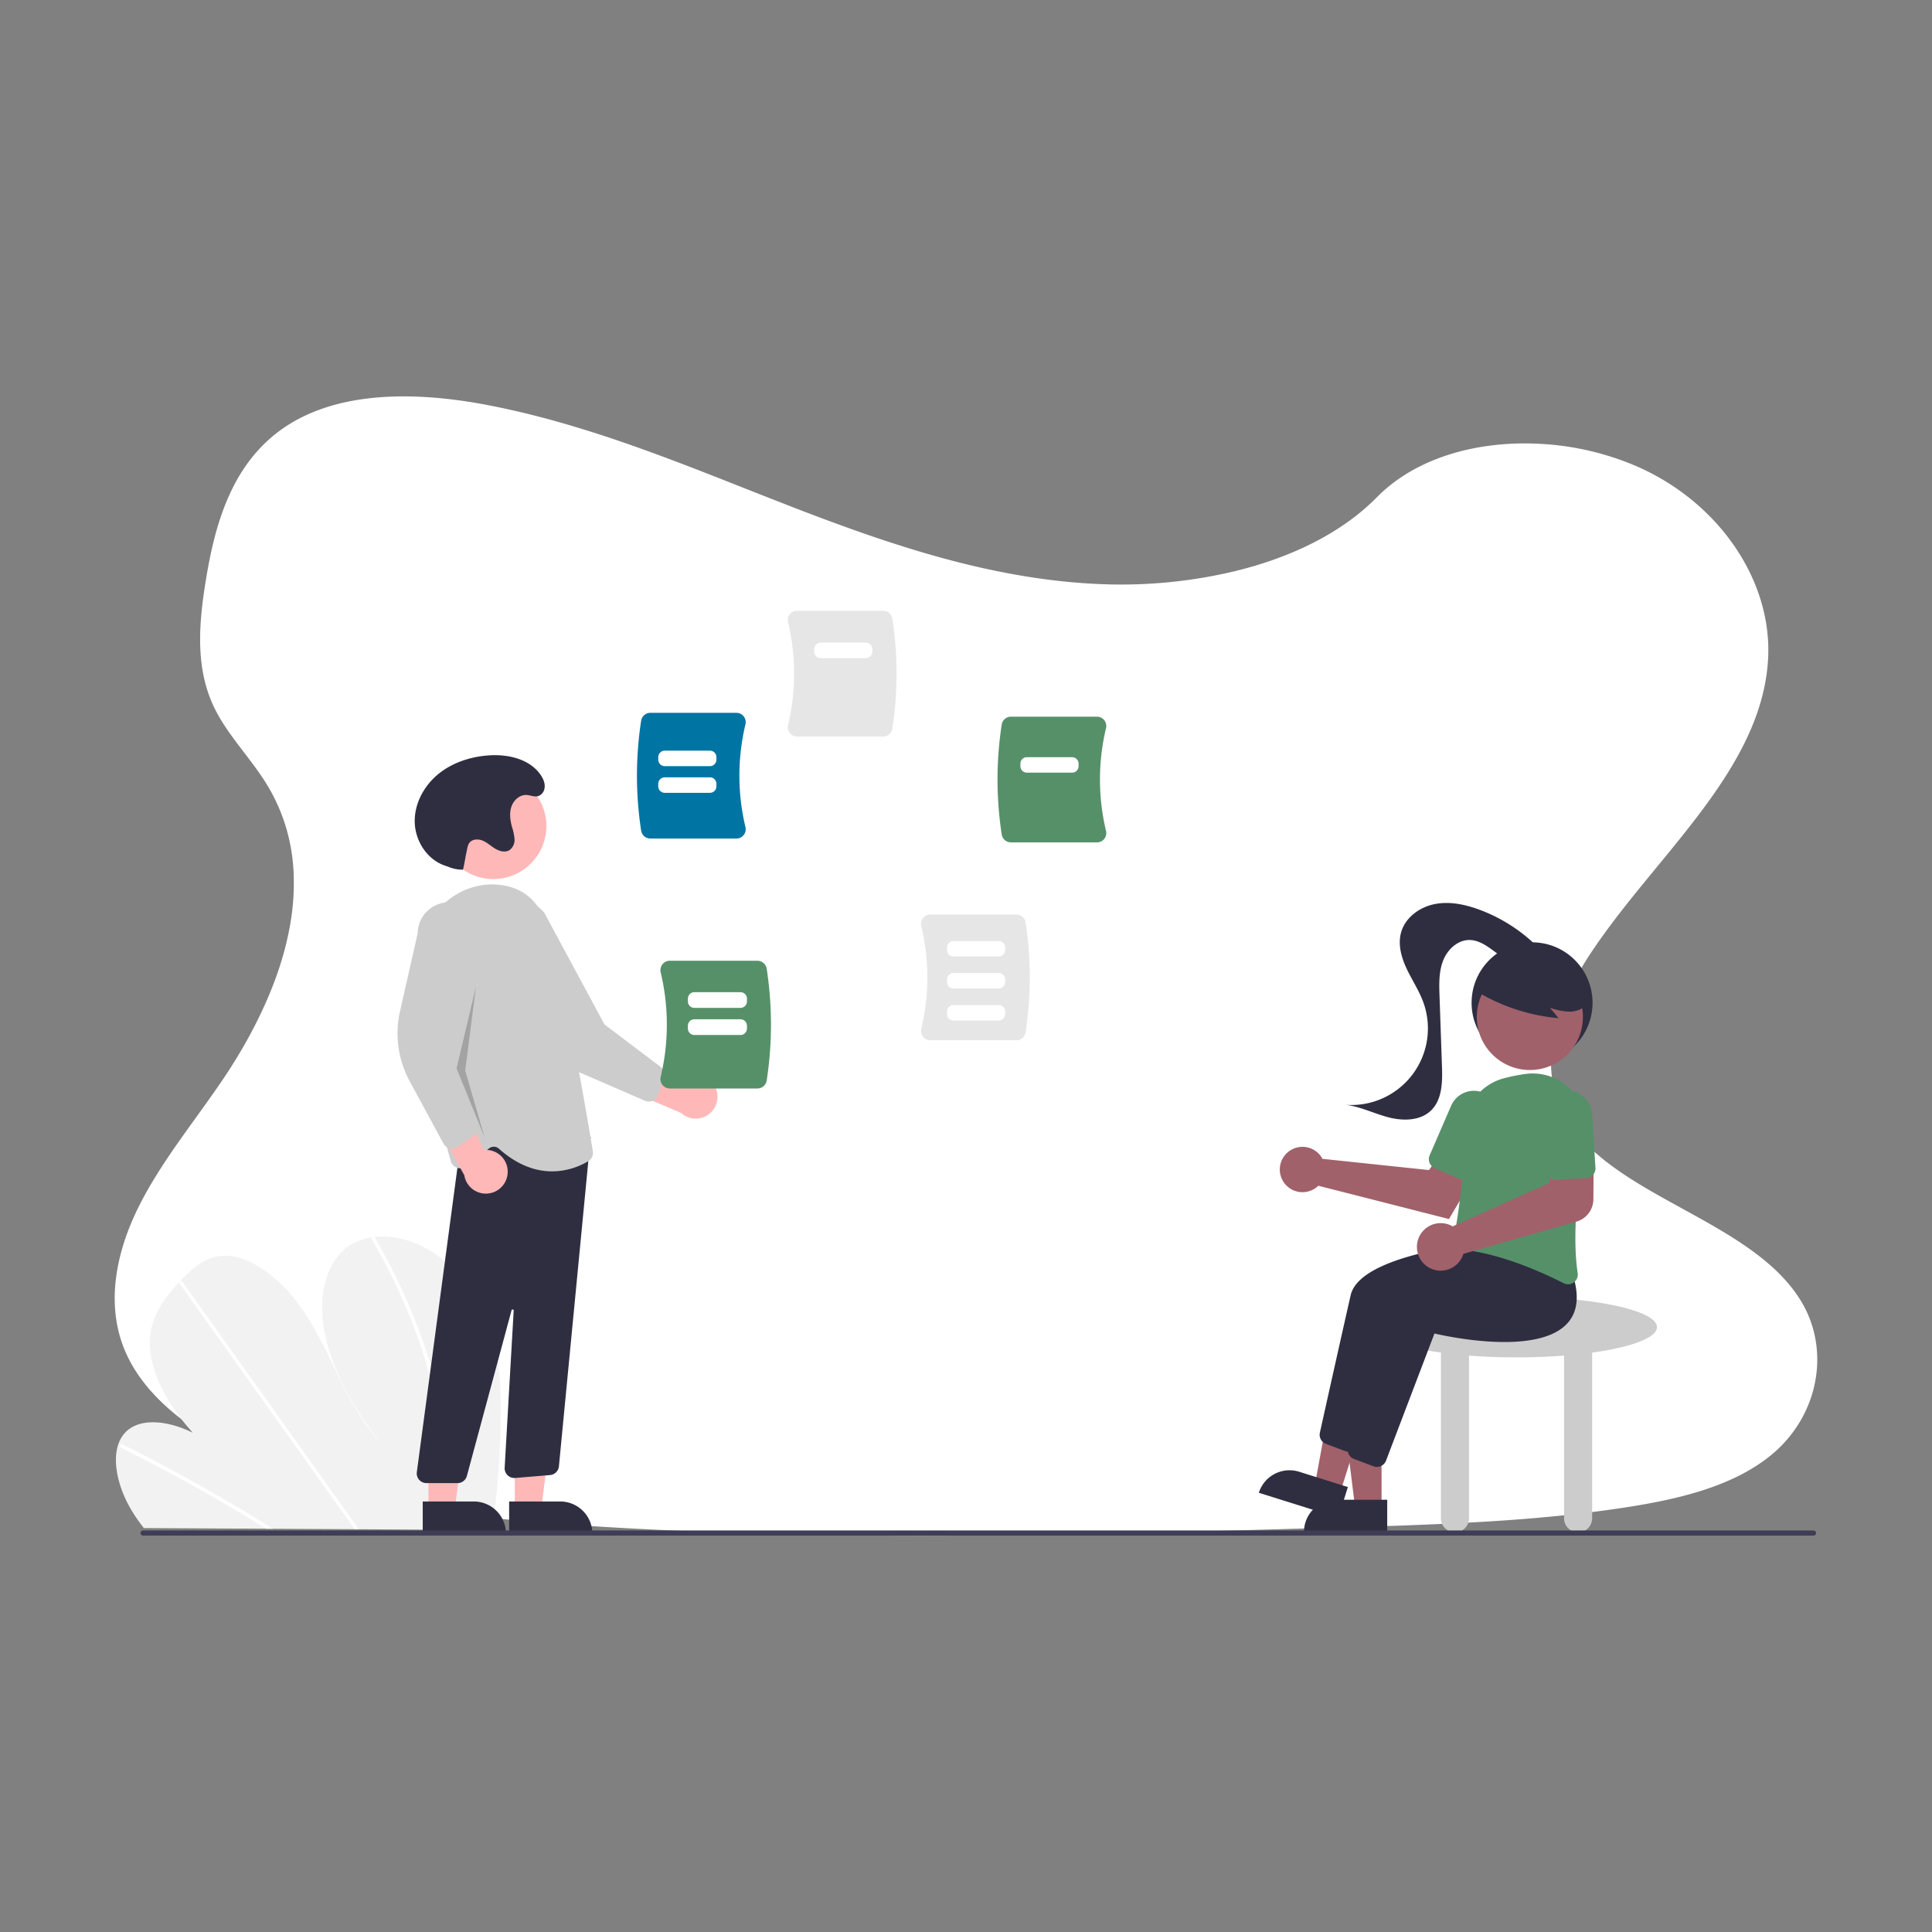 <svg xmlns="http://www.w3.org/2000/svg" xmlns:xlink="http://www.w3.org/1999/xlink" width="800" height="800" viewBox="0 0 800 800">
  <rect x="0" y="0" width="800" height="800" fill="#808080" stroke="none"/>
  <defs>
    <clipPath id="clip-_53">
      <rect width="800" height="800"/>
    </clipPath>
  </defs>
  <g id="_53" data-name="53" clip-path="url(#clip-_53)">
    <g id="Group_165" data-name="Group 165">
      <g id="Component_1_54" data-name="Component 1 – 54" transform="translate(47.512 164.133)">
        <path id="Path_168" data-name="Path 168" d="M798.2,560.6c-7.681,6.368-16.954,10.907-26.968,14.266q-2.186.747-4.434,1.4c-3.868,1.152-7.828,2.151-11.822,3.024-1.969.44-3.952.845-5.935,1.222-3.373.649-6.759,1.229-10.125,1.76-12.492,1.962-25.068,3.415-37.707,4.518q-5.845.517-11.7.929l-1.557.112-2.793.189-1.718.112c-2.612.175-5.223.328-7.828.475-10.439.587-20.893,1.013-31.346,1.4-7.681.265-15.285.489-22.924.7l-15.537.454-4.015.119-1.76.049q-6.9.209-13.812.4l-1.3.035-4.05.119-7.681.209-2.29.063-2.095.056c-48.761,1.313-97.557,2.269-146.289,1.857q-5.852-.042-11.7-.126c-36.185-.468-72.328-1.732-108.408-4.19-12.681-.866-25.445-1.913-38.14-3.359q-5.866-.663-11.7-1.445c-31.185-4.19-61.6-11.256-88.849-24.44-20.522-9.951-39.467-24.1-47.413-42.937-8.023-19.007-3.778-40.354,5.384-58.984s22.945-35.326,34.83-52.832c4.085-6.026,7.946-12.3,11.445-18.756.209-.391.426-.789.628-1.18q2.688-5.049,5.07-10.223h0q2.262-4.93,4.19-9.957.58-1.5,1.11-3c.042-.112.084-.223.119-.335s.091-.251.133-.377a129.277,129.277,0,0,0,5.265-19.461l.168-.922c.077-.44.154-.873.223-1.313s.133-.817.2-1.229h0a96.363,96.363,0,0,0,1.082-18.749v-.7a79.561,79.561,0,0,0-1.047-9.587h0c-.042-.272-.084-.538-.14-.8a75.079,75.079,0,0,0-3.68-13.337c-.07-.189-.147-.384-.223-.58a.784.784,0,0,0-.1-.258c-.524-1.334-1.082-2.653-1.7-3.973h0c-.1-.223-.209-.454-.314-.7h0c-.2-.426-.4-.852-.621-1.271h0q-1.473-3.01-3.282-5.942c-1.4-2.325-2.982-4.6-4.609-6.836l-.23-.314-.189-.265c-2.137-2.912-4.371-5.775-6.55-8.666-1.711-2.255-3.387-4.525-4.958-6.836l-.279-.419a69.654,69.654,0,0,1-5.083-8.749c-.293-.621-.58-1.243-.845-1.871-.475-1.1-.915-2.214-1.306-3.331-5.363-15.153-3.736-31.7-1.159-47.483,3.82-23.448,10.928-48.719,32.931-63.355,19.21-12.785,45.207-14.28,69.828-11.172,3.945.489,7.849,1.1,11.7,1.795l2.095.4c31.143,5.97,60.6,16.542,89.687,27.861,6.794,2.646,13.575,5.335,20.348,8.009Q384.373,165,392.32,168.1q9.182,3.575,18.5,6.983,5.824,2.137,11.7,4.19,9.42,3.275,18.965,6.222,6.759,2.095,13.589,3.945c21.647,5.893,43.852,9.978,66.581,10.767a203.394,203.394,0,0,0,51.54-4.776c3.945-.894,7.856-1.92,11.7-3.079a152.22,152.22,0,0,0,15.781-5.719c12.995-5.586,24.677-12.96,33.922-22.345l.077-.077c13.693-13.889,33.769-20.948,54.8-22.128a114.611,114.611,0,0,1,11.7-.063,116.1,116.1,0,0,1,42.372,9.916c33.266,15.083,54.78,47.015,53.16,78.905-2.353,46.422-47.106,82.055-73.808,122.667-1.885,2.863-3.68,5.817-5.349,8.833-.615,1.1-1.2,2.214-1.774,3.331-6.578,12.848-10.53,26.723-8.379,40.053a42.77,42.77,0,0,0,1.7,6.92c.328.985.7,1.969,1.11,2.947A54.81,54.81,0,0,0,724.093,434.6a94.977,94.977,0,0,0,8.54,6.941c24.915,18.113,61,29.537,76.943,54.284C822.913,516.348,817.983,544.174,798.2,560.6Z" transform="translate(-112.078 -122.422)" fill="#fff"/>
      </g>
      <g id="Group_164" data-name="Group 164" transform="translate(48 252.923)">
        <path id="Path_2074" data-name="Path 2074" d="M365.841,599.5a358.184,358.184,0,0,1-3.377,46.024c-.074.536-.154,1.071-.229,1.607l-144.2-.806c-.423-.532-.84-1.07-1.244-1.615-1.346-1.8-2.608-3.657-3.766-5.575-5.567-9.241-8.116-20.06-5.562-27.525l.046-.116a13.1,13.1,0,0,1,2.557-4.442c5.823-6.555,17.6-5.463,28.283-.171-9.584-10.491-17.215-23.728-17.795-35.544-.569-11.525,5.458-19.759,11.994-26.755.214-.231.429-.456.643-.681.1-.116.214-.225.318-.341,5.1-5.332,11.045-10.589,19.651-9.953,9.438.7,19.9,8.6,27.24,17.816s12.213,19.664,17.155,29.87,10.3,20.66,18.243,29.379c-10.755-13.6-19.426-29.082-22.63-44.135s-.384-29.511,9.2-36.6a22.417,22.417,0,0,1,9.82-3.962c.414-.069.834-.125,1.26-.174,8.873-1.01,19.468,2.059,28.482,9.395,9.927,8.077,16.809,20.051,20.234,31.418S365.952,588.917,365.841,599.5Z" transform="translate(-206.467 -266.508)" fill="#f2f2f2"/>
        <path id="Path_2075" data-name="Path 2075" d="M271.7,656.757l-2.757-.015q-1.313-.821-2.639-1.623c-.547-.345-1.1-.678-1.654-1.017q-13.72-8.379-27.611-16.075t-27.9-14.694a1.156,1.156,0,0,1-.664-1.321.332.332,0,0,1,.046-.1c.13-.245.422-.346.847-.137,1.146.575,2.3,1.15,3.445,1.737q14.056,7.112,27.992,14.934t27.694,16.327c.193.117.386.241.579.359Z" transform="translate(-206.676 -276.646)" fill="#fff"/>
        <path id="Path_2076" data-name="Path 2076" d="M310.123,648.975l-1.705-.009c-.385-.538-.763-1.076-1.147-1.615q-13.553-19.006-27.1-38.011-22.186-31.115-44.358-62.231a1.1,1.1,0,0,1-.192-.376c-.126-.459.211-.729.643-.681a1.3,1.3,0,0,1,.9.573q12.439,17.449,24.871,34.886l44.134,61.913c.936,1.31,1.871,2.626,2.807,3.936Q309.553,648.168,310.123,648.975Z" transform="translate(-209.541 -268.665)" fill="#fff"/>
        <path id="Path_2077" data-name="Path 2077" d="M357.509,636.9c-.087,2.874-.277,5.7-.526,8.5q-.072.8-.145,1.607L355.05,647c.055-.536.109-1.072.158-1.607.378-4.047.646-8.141.683-12.345a172.221,172.221,0,0,0-3.39-34.714A216.146,216.146,0,0,0,342,562.272a247.686,247.686,0,0,0-17.18-35.683.953.953,0,0,1-.158-.634c.074-.51.753-.661,1.26-.174a1.479,1.479,0,0,1,.257.324q1.238,2.129,2.431,4.27a247.5,247.5,0,0,1,16.444,35.808,215.121,215.121,0,0,1,9.789,36.119,169.9,169.9,0,0,1,2.668,34.6Z" transform="translate(-218.94 -266.495)" fill="#fff"/>
        <path id="Path_2078" data-name="Path 2078" d="M906.145,566.069c0-6.916-26.03-12.522-58.14-12.522s-58.14,5.606-58.14,12.522c0,4.432,10.7,8.324,26.834,10.55v68.61a5.814,5.814,0,0,0,11.628,0V577.855c6.147.476,12.77.737,19.678.737s13.531-.261,19.678-.737v67.374a5.814,5.814,0,1,0,11.628,0V576.619C895.443,574.393,906.145,570.5,906.145,566.069Z" transform="translate(-268.039 -269.457)" fill="#ccc"/>
        <circle id="Ellipse_503" data-name="Ellipse 503" cx="25.045" cy="25.045" r="25.045" transform="translate(561.351 137.271)" fill="#2f2e41"/>
        <path id="Path_2079" data-name="Path 2079" d="M584,410.043H573.029l-5.216-42.3H584Z" transform="translate(-59.927 -38.812)" fill="#a0616a"/>
        <path id="Path_2080" data-name="Path 2080" d="M563.317,411.531h21.149v13.316H550A13.316,13.316,0,0,1,563.317,411.531Z" transform="translate(-58.047 -43.433)" fill="#2f2e41"/>
        <path id="Path_2081" data-name="Path 2081" d="M565.533,402.858l-10.463-3.284,7.685-41.919L578.2,362.5Z" transform="translate(-58.582 -37.747)" fill="#a0616a"/>
        <path id="Path_2082" data-name="Path 2082" d="M13.316,0H34.464V13.316H0A13.316,13.316,0,0,1,13.316,0Z" transform="translate(477.245 352.506) rotate(17.423)" fill="#2f2e41"/>
        <path id="Path_2083" data-name="Path 2083" d="M775.8,614.825a3.989,3.989,0,0,1-1.406-.256l-8.067-3.025a4.039,4.039,0,0,1-2.517-4.637c2.031-9.132,8.953-40.224,12.744-56.9,4.5-19.781,70.074-23.457,72.864-23.6l.229-.012,7.377,9.27c2.666,8.568,1.821,15.251-2.511,19.864-12.641,13.459-50.383,5.107-54.883,4.05l-20.061,52.658A4.037,4.037,0,0,1,775.8,614.825Z" transform="translate(-265.278 -266.591)" fill="#2f2e41"/>
        <path id="Path_2084" data-name="Path 2084" d="M788.8,621.825a3.99,3.99,0,0,1-1.406-.256l-8.067-3.025a4.039,4.039,0,0,1-2.517-4.637c2.031-9.133,8.953-40.224,12.744-56.9,4.5-19.781,70.074-23.457,72.864-23.6l.229-.012,7.377,9.27c2.666,8.568,1.821,15.251-2.511,19.864-12.641,13.458-50.382,5.107-54.883,4.05l-20.061,52.658A4.037,4.037,0,0,1,788.8,621.825Z" transform="translate(-266.65 -267.329)" fill="#2f2e41"/>
        <path id="Path_2085" data-name="Path 2085" d="M762.138,487.8a9.417,9.417,0,0,1,.792,1.254l44.115,4.648,6.35-8.707,14.393,7.866-12.473,21.129-54.1-13.795a9.388,9.388,0,1,1,.927-12.395Z" transform="translate(-263.332 -262.126)" fill="#a0616a"/>
        <path id="Path_2086" data-name="Path 2086" d="M873.155,537.422a4.026,4.026,0,0,1-1.833-.448c-8.821-4.485-26-12.253-41.927-13.879a3.929,3.929,0,0,1-2.769-1.565,4.041,4.041,0,0,1-.746-3.14c1.437-7.957,4.735-28.217,4.31-44.456a22,22,0,0,1,16.621-21.885h0a71.427,71.427,0,0,1,8.867-1.747,22.179,22.179,0,0,1,24.651,25.726c-2.841,16.828-5.7,40.331-3.215,56.738a4.031,4.031,0,0,1-1.627,3.89,3.961,3.961,0,0,1-2.331.768Z" transform="translate(-271.833 -258.542)" fill="#569069"/>
        <path id="Path_2087" data-name="Path 2087" d="M829.788,495.467a4.023,4.023,0,0,1-1.6-.334L816.7,490.159a4.03,4.03,0,0,1-2.095-5.293l8.883-20.521a10.286,10.286,0,0,1,18.88,8.172l-8.883,20.521a4.035,4.035,0,0,1-3.695,2.429Z" transform="translate(-270.615 -259.388)" fill="#569069"/>
        <circle id="Ellipse_504" data-name="Ellipse 504" cx="21.969" cy="21.969" r="21.969" transform="translate(563.511 146.207)" fill="#a0616a"/>
        <path id="Path_2088" data-name="Path 2088" d="M836.026,404.1a79.24,79.24,0,0,0,34.281,11.3l-3.614-4.33a26.556,26.556,0,0,0,8.2,1.629c2.8-.044,5.733-1.122,7.322-3.427a8.356,8.356,0,0,0,.559-7.719,15.827,15.827,0,0,0-4.979-6.226,29.642,29.642,0,0,0-27.589-4.931,17.716,17.716,0,0,0-8.24,5.286c-2.083,2.569-6.092,4.858-5.026,7.989Z" transform="translate(-272.91 -246.716)" fill="#2f2e41"/>
        <path id="Path_2089" data-name="Path 2089" d="M855.748,383.864a67.519,67.519,0,0,0-24.565-15.885c-5.938-2.2-12.4-3.559-18.609-2.31s-12.079,5.544-13.811,11.635c-1.416,4.981.046,10.343,2.244,15.032s5.132,9.036,6.909,13.9a31.725,31.725,0,0,1-31.922,42.543c6.1.818,11.722,3.684,17.684,5.21s13,1.422,17.43-2.849c4.688-4.519,4.782-11.867,4.555-18.374l-1.011-29.021c-.172-4.933-.319-10.025,1.461-14.629s6.007-8.637,10.943-8.595c3.741.032,7.052,2.3,10.053,4.533s6.176,4.62,9.9,4.952,7.981-2.425,7.7-6.156" transform="translate(-266.575 -244.211)" fill="#2f2e41"/>
        <path id="Path_2090" data-name="Path 2090" d="M818.576,535.794a9.843,9.843,0,1,1,3.794-18.93h0a9.457,9.457,0,0,1,1.173.594l40.019-17.967,1.124-10.854,17.25-.462-.114,18.07a9.732,9.732,0,0,1-7.031,9.251l-46.8,13.321a9.168,9.168,0,0,1-.321.911,9.879,9.879,0,0,1-9.094,6.064Z" transform="translate(-270.031 -262.558)" fill="#a0616a"/>
        <path id="Path_2091" data-name="Path 2091" d="M886.611,493.854a4.023,4.023,0,0,1-1.576.426l-12.5.768a4.03,4.03,0,0,1-4.264-3.77L866.9,468.96a10.286,10.286,0,0,1,20.533-1.263l1.372,22.319A4.035,4.035,0,0,1,886.611,493.854Z" transform="translate(-276.167 -259.377)" fill="#569069"/>
        <path id="Path_2094" data-name="Path 2094" d="M478.279,453.359a8.994,8.994,0,0,0-13.7-1.56l-28.4-14.66,1.766,16.516,26.7,11.39a9.043,9.043,0,0,0,13.64-11.685Z" transform="translate(-230.71 -257.171)" fill="#ffb8b8"/>
        <path id="Path_2095" data-name="Path 2095" d="M446.985,452.933a4.03,4.03,0,0,1-3.282.035l-26.979-11.7a41.479,41.479,0,0,1-20.986-20.3l-14.183-29.939a12.967,12.967,0,0,1,20.484-15.9l24.931,46.256,23.021,17.39a4.038,4.038,0,0,1,1.419,4.4l-2.259,7.3a4.031,4.031,0,0,1-1.363,1.978,3.982,3.982,0,0,1-.8.49Z" transform="translate(-224.658 -250.096)" fill="#ccc"/>
        <circle id="Ellipse_506" data-name="Ellipse 506" cx="21.969" cy="21.969" r="21.969" transform="translate(134.304 67.147)" fill="#ffb8b8"/>
        <path id="Path_2096" data-name="Path 2096" d="M184.661,410.836h10.965l5.217-42.3H184.658Z" transform="translate(-19.489 -38.896)" fill="#ffb8b8"/>
        <path id="Path_2097" data-name="Path 2097" d="M0,0H34.464V13.316H13.316A13.316,13.316,0,0,1,0,0H0Z" transform="translate(197.284 382.123) rotate(179.997)" fill="#2f2e41"/>
        <path id="Path_2098" data-name="Path 2098" d="M144.661,410.836h10.965l5.217-42.3H144.658Z" transform="translate(-15.267 -38.896)" fill="#ffb8b8"/>
        <path id="Path_2099" data-name="Path 2099" d="M0,0H34.464V13.316H13.316A13.316,13.316,0,0,1,0,0H0Z" transform="translate(161.506 382.123) rotate(179.997)" fill="#2f2e41"/>
        <path id="Path_2100" data-name="Path 2100" d="M346.729,620.862a4.024,4.024,0,0,1-.962-3.183l19.2-143.994,47.7,8.1,5.091-3.055L404.594,615.354a4.036,4.036,0,0,1-3.664,3.546l-14.444,1.2a4.024,4.024,0,0,1-4.353-4.242l3.739-65.065a.447.447,0,0,0-.878-.143l-18.5,68.605a4.032,4.032,0,0,1-3.886,2.978H349.758a4.024,4.024,0,0,1-3.028-1.374Z" transform="translate(-221.165 -261.028)" fill="#2f2e41"/>
        <path id="Path_2101" data-name="Path 2101" d="M379.887,472.041a3.16,3.16,0,0,0-4.04-.169l-9.537,7.418a4.022,4.022,0,0,1-6.339-2.063c-4.678-16.382-15.276-57.619-12.665-86.643,1.48-16.451,15.686-28.955,31.668-27.906,10.926.728,18.115,7.032,21.365,18.734,7.981,28.732,16.752,81.435,18.429,91.709a4.007,4.007,0,0,1-1.911,4.1,29.463,29.463,0,0,1-14.93,4.2C395.559,481.428,387.924,479.211,379.887,472.041Z" transform="translate(-221.288 -249.306)" fill="#ccc"/>
        <path id="Path_2102" data-name="Path 2102" d="M384.035,491.807a8.995,8.995,0,0,0-9.82-9.684l-13.3-29.064-8.8,14.085,13.981,25.44a9.043,9.043,0,0,0,17.944-.777Z" transform="translate(-221.838 -258.851)" fill="#ffb8b8"/>
        <path id="Path_2103" data-name="Path 2103" d="M358.459,472.777a4.03,4.03,0,0,1-2.6-2l-14.007-25.858A41.479,41.479,0,0,1,337.864,416l7.315-32.311a12.967,12.967,0,0,1,25.933.127l-8.928,51.783,7.383,27.89a4.038,4.038,0,0,1-1.6,4.34l-6.282,4.348a4.03,4.03,0,0,1-2.293.715,3.986,3.986,0,0,1-.933-.11Z" transform="translate(-220.226 -250.168)" fill="#ccc"/>
        <path id="Path_2104" data-name="Path 2104" d="M165.747,173.828l-8.05,33.989,11.628,28.623-8.05-27.728Z" transform="translate(-16.643 -18.346)" opacity="0.2"/>
        <path id="Path_2105" data-name="Path 2105" d="M364.8,344.17a14.794,14.794,0,0,1-5.714-1.034c-.8-.308-1.63-.561-2.428-.87-7.05-2.724-11.694-10.232-11.86-17.788s3.747-14.89,9.557-19.723,13.336-7.314,20.872-7.888c8.117-.618,17.258,1.44,21.794,8.2,1.207,1.8,2.052,3.983,1.336,6.155a3.938,3.938,0,0,1-1.11,1.7c-2.026,1.8-4.045.447-6.11.327-2.838-.165-5.388,2.133-6.3,4.824s-.513,5.654.227,8.4a20.985,20.985,0,0,1,1.058,5.107,5.135,5.135,0,0,1-2.128,4.521c-1.774,1.072-4.1.452-5.878-.619s-3.308-2.559-5.225-3.346-4.492-.613-5.608,1.134a6.2,6.2,0,0,0-.709,2.047c-1,4.557-.77,4.289-1.771,8.846Z" transform="translate(-221.066 -236.989)" fill="#2f2e41"/>
        <path id="Path_2106" data-name="Path 2106" d="M580.017,427.146a3.864,3.864,0,0,1-.722-3.314,91.529,91.529,0,0,0,0-42.509,3.865,3.865,0,0,1,.722-3.314,3.8,3.8,0,0,1,3-1.454h35.664a3.848,3.848,0,0,1,3.79,3.225,149.809,149.809,0,0,1,0,45.6,3.848,3.848,0,0,1-3.79,3.225H583.018a3.8,3.8,0,0,1-3-1.454Z" transform="translate(-245.803 -250.777)" fill="#e6e6e6"/>
        <path id="Path_2107" data-name="Path 2107" d="M518.336,286.528a3.863,3.863,0,0,1-.722-3.314,91.532,91.532,0,0,0,0-42.509,3.863,3.863,0,0,1,.722-3.314,3.8,3.8,0,0,1,3-1.455H557a3.849,3.849,0,0,1,3.79,3.225,149.808,149.808,0,0,1,0,45.6,3.848,3.848,0,0,1-3.79,3.225H521.337A3.8,3.8,0,0,1,518.336,286.528Z" transform="translate(-239.293 -235.936)" fill="#e6e6e6"/>
        <path id="Path_2108" data-name="Path 2108" d="M616.339,333.775a149.8,149.8,0,0,1,0-45.6,3.848,3.848,0,0,1,3.79-3.225h35.664a3.8,3.8,0,0,1,3,1.455,3.863,3.863,0,0,1,.722,3.314,91.528,91.528,0,0,0,0,42.509,3.862,3.862,0,0,1-.722,3.314,3.8,3.8,0,0,1-3,1.455H620.129a3.848,3.848,0,0,1-3.79-3.225Z" transform="translate(-249.54 -241.109)" fill="#569069"/>
        <path id="Path_2109" data-name="Path 2109" d="M449.416,331.995a149.827,149.827,0,0,1,0-45.6,3.848,3.848,0,0,1,3.79-3.225H488.87a3.8,3.8,0,0,1,3,1.455,3.863,3.863,0,0,1,.722,3.314,91.529,91.529,0,0,0,0,42.509,3.862,3.862,0,0,1-.722,3.314,3.8,3.8,0,0,1-3,1.455H453.207a3.848,3.848,0,0,1-3.791-3.225Z" transform="translate(-231.923 -240.922)" fill="#0075a3"/>
        <path id="Path_2110" data-name="Path 2110" d="M459.384,449.358a3.927,3.927,0,0,1-.734-3.368,93.025,93.025,0,0,0,0-43.208,3.928,3.928,0,0,1,.734-3.369,3.862,3.862,0,0,1,3.05-1.478h36.25a3.911,3.911,0,0,1,3.852,3.278,152.271,152.271,0,0,1,0,46.344,3.911,3.911,0,0,1-3.852,3.278h-36.25A3.862,3.862,0,0,1,459.384,449.358Z" transform="translate(-233.07 -253.034)" fill="#569069"/>
        <path id="Path_2111" data-name="Path 2111" d="M218.923,663.813H910.6a1.065,1.065,0,0,0,0-2.13H218.923a1.065,1.065,0,1,0,0,2.13Z" transform="translate(-207.669 -280.869)" fill="#3f3d56"/>
        <path id="Path_2112" data-name="Path 2112" d="M493.031,418.99h-19.1a2.686,2.686,0,0,1-2.683-2.683v-1.14a2.686,2.686,0,0,1,2.683-2.683h19.1a2.686,2.686,0,0,1,2.683,2.683v1.139a2.686,2.686,0,0,1-2.684,2.683Z" transform="translate(-234.412 -254.569)" fill="#fff"/>
        <path id="Path_2113" data-name="Path 2113" d="M493.031,431.537h-19.1a2.686,2.686,0,0,1-2.683-2.683v-1.14a2.686,2.686,0,0,1,2.683-2.683h19.1a2.686,2.686,0,0,1,2.683,2.683v1.139a2.686,2.686,0,0,1-2.684,2.683Z" transform="translate(-234.412 -255.893)" fill="#fff"/>
        <path id="Path_2114" data-name="Path 2114" d="M478.937,307.093H460.221a2.686,2.686,0,0,1-2.683-2.683v-1.048a2.686,2.686,0,0,1,2.683-2.683h18.716a2.686,2.686,0,0,1,2.683,2.683v1.048a2.686,2.686,0,0,1-2.683,2.683Z" transform="translate(-232.965 -242.769)" fill="#fff"/>
        <path id="Path_2115" data-name="Path 2115" d="M612.616,395.223H593.9a2.686,2.686,0,0,1-2.683-2.683v-1.049a2.686,2.686,0,0,1,2.683-2.683h18.715a2.686,2.686,0,0,1,2.683,2.683v1.049a2.686,2.686,0,0,1-2.684,2.683Z" transform="translate(-247.073 -252.07)" fill="#fff"/>
        <path id="Path_2116" data-name="Path 2116" d="M612.616,410.036H593.9a2.686,2.686,0,0,1-2.683-2.683V406.3a2.686,2.686,0,0,1,2.683-2.683h18.715A2.686,2.686,0,0,1,615.3,406.3v1.049a2.686,2.686,0,0,1-2.684,2.683Z" transform="translate(-247.073 -253.634)" fill="#fff"/>
        <path id="Path_2117" data-name="Path 2117" d="M612.616,424.85H593.9a2.686,2.686,0,0,1-2.683-2.683v-1.049a2.686,2.686,0,0,1,2.683-2.683h18.715a2.686,2.686,0,0,1,2.683,2.683v1.049a2.686,2.686,0,0,1-2.684,2.684Z" transform="translate(-247.073 -255.197)" fill="#fff"/>
        <path id="Path_2118" data-name="Path 2118" d="M478.937,319.438H460.221a2.686,2.686,0,0,1-2.683-2.683v-1.049a2.686,2.686,0,0,1,2.683-2.683h18.716a2.686,2.686,0,0,1,2.683,2.683v1.049a2.686,2.686,0,0,1-2.683,2.683Z" transform="translate(-232.965 -244.072)" fill="#fff"/>
        <path id="Path_2119" data-name="Path 2119" d="M551.114,257.074H532.4a2.686,2.686,0,0,1-2.683-2.683v-1.049a2.686,2.686,0,0,1,2.683-2.683h18.715a2.686,2.686,0,0,1,2.683,2.683v1.049a2.686,2.686,0,0,1-2.683,2.683Z" transform="translate(-240.582 -237.49)" fill="#fff"/>
        <path id="Path_2120" data-name="Path 2120" d="M646.588,310.108H627.872a2.686,2.686,0,0,1-2.683-2.683v-1.048a2.686,2.686,0,0,1,2.683-2.683h18.715a2.686,2.686,0,0,1,2.683,2.683v1.049a2.686,2.686,0,0,1-2.683,2.683Z" transform="translate(-250.659 -243.087)" fill="#fff"/>
      </g>
    </g>
  </g>
</svg>
